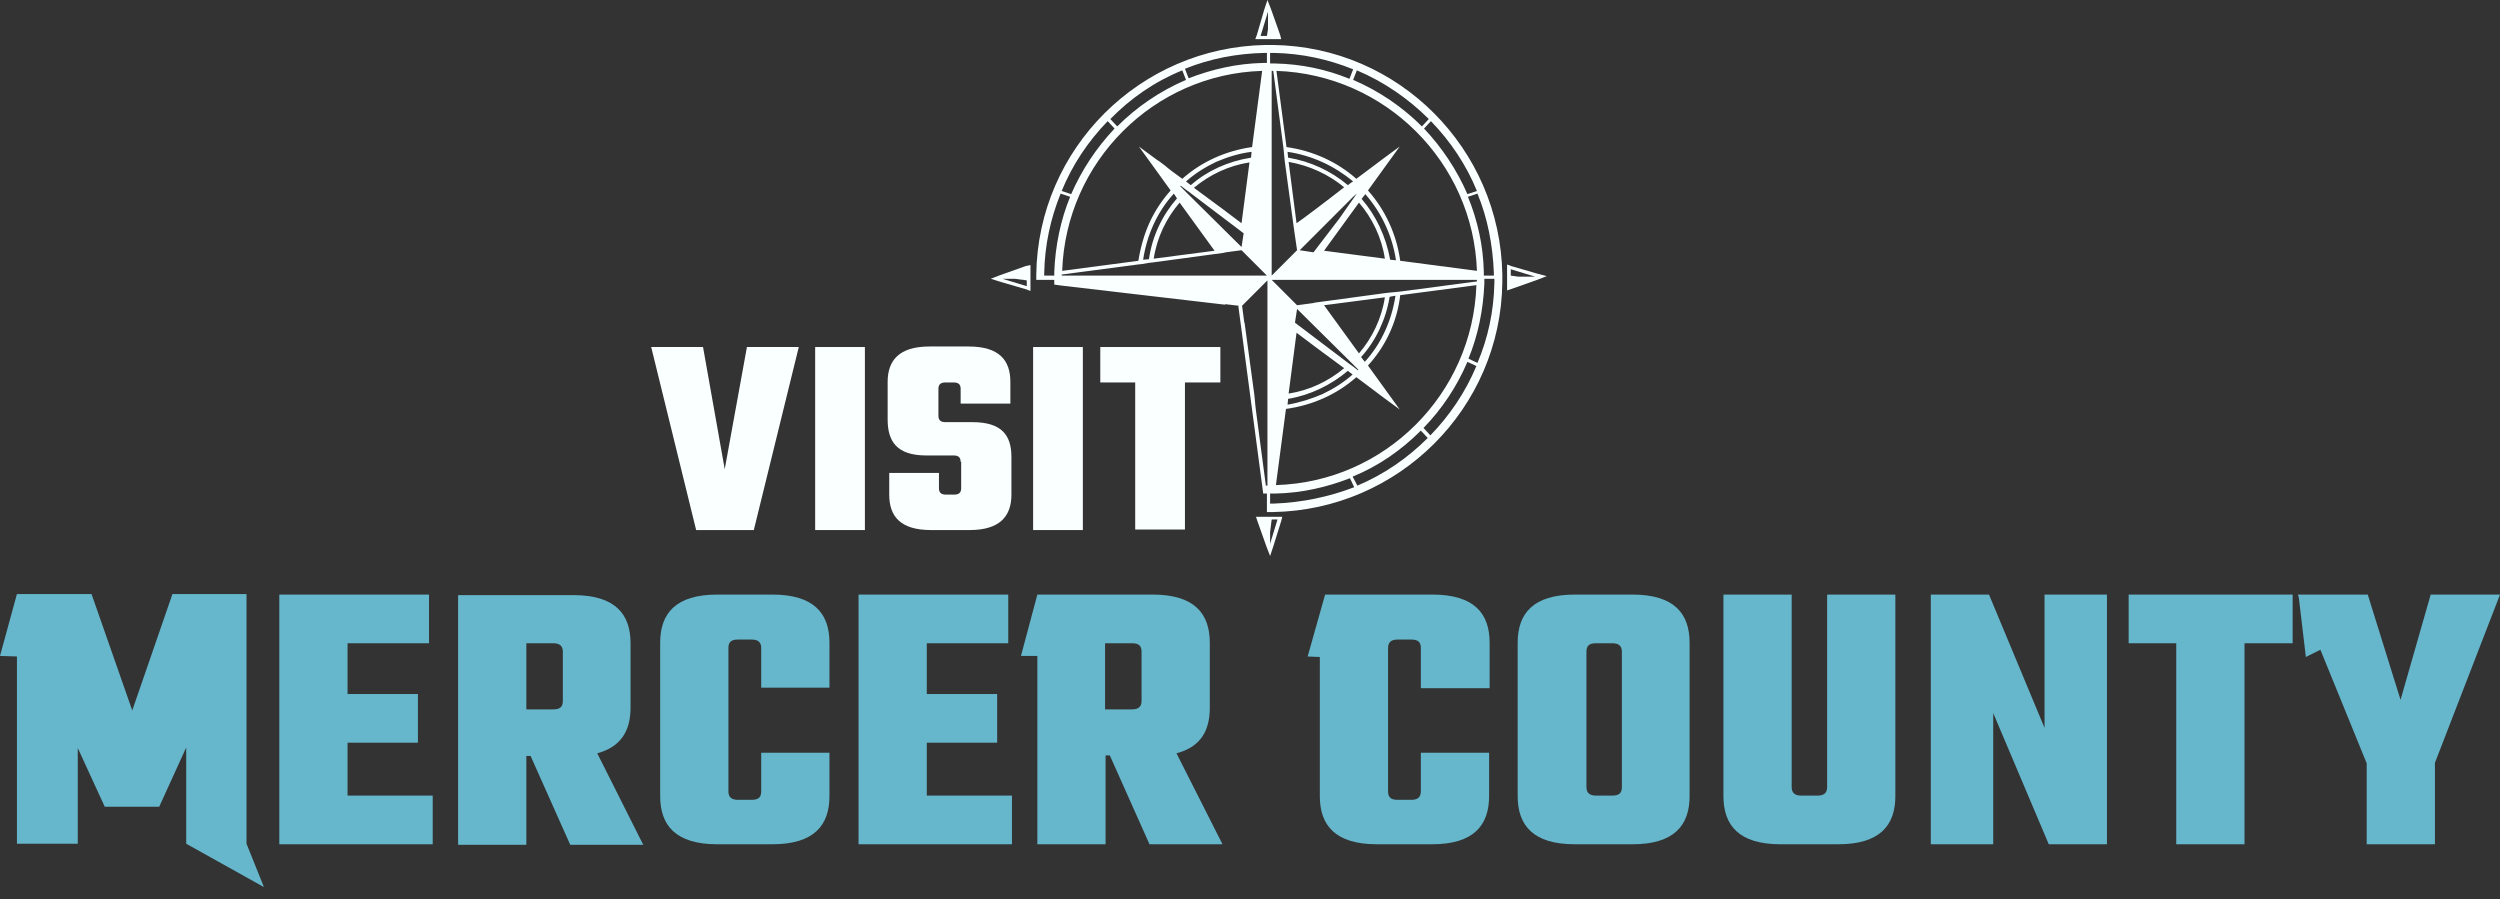 <svg width="189" height="68" viewBox="0 0 189 68" fill="none" xmlns="http://www.w3.org/2000/svg">
<rect x="0" y="0" width="189" height="68" fill="#333333" stroke="none"/>
<g id="Group">
<g id="Group_2">
<path id="Vector" d="M88.941 56.948C90.781 56.468 91.461 55.228 91.461 53.509V48.59C91.461 46.39 90.301 44.95 87.142 44.95H78.424L77.184 49.59H78.424V63.827H83.582V57.108H83.902L86.902 63.827H92.421L88.941 56.948ZM86.302 52.989C86.302 53.429 86.062 53.629 85.582 53.629H83.543V48.63H85.582C86.102 48.63 86.302 48.83 86.302 49.27V52.989Z" fill="#66B7CC"/>
<path id="Vector_2" d="M112.616 52.029V48.59C112.616 46.39 111.456 44.95 108.297 44.95H106.217H104.138H100.179L98.859 49.63L99.779 49.669V60.187C99.779 62.387 100.938 63.827 104.098 63.827H108.257C111.416 63.827 112.576 62.387 112.576 60.187V56.908H107.417V59.827C107.417 60.267 107.177 60.467 106.697 60.467H105.657C105.138 60.467 104.938 60.267 104.938 59.827V48.99C104.938 48.55 105.178 48.35 105.657 48.35H106.697C107.217 48.35 107.417 48.55 107.417 48.99V52.029H112.616Z" fill="#66B7CC"/>
<path id="Vector_3" d="M19.956 67.066L18.636 63.786V44.91H18.316H13.037L9.998 53.709L6.919 44.91H3.639H1.28L0 49.589L1.28 49.629V63.786H5.879V56.548L7.918 60.987H12.037L14.077 56.508V63.786L19.956 67.066Z" fill="#66B7CC"/>
<g id="Group_3">
<path id="Vector_4" d="M113.576 20.756C113.416 11.238 105.737 3.52 96.219 3.4H95.699C86.181 3.56 78.463 11.238 78.343 20.756C78.343 20.836 78.343 20.956 78.343 21.036V21.156H78.943H79.343H79.703C79.703 21.196 79.703 21.196 79.703 21.236C79.703 21.276 79.703 21.276 79.703 21.276V21.516L80.302 21.596L92.62 23.035V22.995L93.66 23.116L93.62 23.155L95.499 37.312H95.779V37.633V38.032V38.112V38.712C95.819 38.712 95.899 38.712 95.939 38.712C96.019 38.712 96.139 38.712 96.219 38.712C105.737 38.552 113.456 30.874 113.576 21.356C113.576 21.276 113.576 21.196 113.576 21.076C113.576 20.916 113.576 20.836 113.576 20.756ZM95.619 4H95.779V4.12V4.759H95.739C95.659 4.759 95.579 4.759 95.499 4.759C93.5 4.799 91.62 5.239 89.861 5.919L89.581 5.199C91.46 4.439 93.5 4.04 95.619 4ZM89.181 15.317L91.82 18.956L87.221 19.556C87.461 17.957 88.181 16.477 89.181 15.317ZM86.861 19.596L86.421 19.636C86.701 17.757 87.501 15.997 88.741 14.637L88.981 14.997C87.861 16.277 87.101 17.877 86.861 19.596ZM89.781 14.637L89.221 14.077C89.221 14.077 89.261 14.077 89.261 14.037L89.621 14.317L89.9 14.517L94.02 17.637L93.86 18.676L89.781 14.637ZM93.86 16.877C93.34 16.477 91.74 15.277 90.26 14.197C91.46 13.198 92.9 12.518 94.46 12.278L93.86 16.877ZM90.02 13.997C89.9 13.917 89.781 13.797 89.661 13.717C90.34 13.118 91.1 12.638 91.94 12.238C92.78 11.878 93.66 11.598 94.62 11.478L94.579 11.918C92.82 12.198 91.26 12.918 90.02 13.997ZM89.381 13.518C88.821 13.118 88.341 12.758 88.021 12.478C87.661 12.198 87.461 12.078 87.461 12.078L86.101 11.078L88.501 14.397C87.861 15.117 87.301 15.957 86.901 16.837C86.501 17.717 86.221 18.716 86.061 19.716L80.302 20.476C80.582 12.238 87.221 5.599 95.419 5.359L94.659 11.118C92.66 11.398 90.82 12.238 89.381 13.518ZM89.381 5.319L89.661 6.039C87.701 6.879 85.941 8.079 84.462 9.558L83.942 8.998C85.462 7.439 87.301 6.159 89.381 5.319ZM83.742 9.158L84.262 9.718C82.902 11.158 81.782 12.838 80.982 14.677L80.263 14.437C81.062 12.478 82.262 10.678 83.742 9.158ZM79.703 20.836H79.303H78.943V20.636C78.983 18.517 79.423 16.517 80.183 14.637L80.902 14.877C80.183 16.637 79.783 18.556 79.703 20.556V20.836ZM80.263 20.876V20.756L86.021 19.996L86.381 19.956L86.821 19.876L87.181 19.836L92.5 19.116L92.66 19.076L93.86 18.916L95.779 20.836H80.263V20.876ZM95.819 36.713H95.699L94.939 30.954L94.9 30.594L94.859 30.154L94.82 29.794L94.1 24.475L94.06 24.315L93.9 23.116L95.819 21.196V36.713ZM111.656 14.437L110.936 14.677C110.136 12.838 109.016 11.158 107.657 9.718L108.177 9.158C109.656 10.678 110.856 12.478 111.656 14.437ZM102.738 26.715L100.098 23.076L104.697 22.476C104.457 24.075 103.738 25.555 102.738 26.715ZM105.057 22.436L105.497 22.356C105.217 24.235 104.417 25.995 103.178 27.355L102.898 26.995C104.018 25.755 104.777 24.155 105.057 22.436ZM102.138 27.395L102.698 27.954L102.658 27.994L102.298 27.715L102.018 27.515L97.899 24.395L98.059 23.355L102.138 27.395ZM98.019 25.155C98.539 25.555 100.138 26.755 101.618 27.834C100.418 28.834 98.979 29.514 97.419 29.754L98.019 25.155ZM101.898 28.035C102.018 28.114 102.138 28.234 102.258 28.314C101.578 28.914 100.818 29.394 99.978 29.794C99.139 30.154 98.259 30.434 97.339 30.594L97.379 30.154C99.059 29.874 100.618 29.114 101.898 28.035ZM102.538 28.514C103.618 29.314 104.457 29.954 104.457 29.954L105.817 30.954L103.418 27.635C104.737 26.195 105.617 24.355 105.857 22.316L111.616 21.556C111.336 29.794 104.697 36.433 96.459 36.673L97.219 30.914C99.258 30.634 101.098 29.794 102.538 28.514ZM105.897 22.036L105.537 22.076L105.097 22.116L104.737 22.156L99.418 22.876L99.258 22.916L98.059 23.076L96.139 21.156H111.656V21.276L105.897 22.036ZM104.697 19.556L100.098 18.956L102.738 15.317C103.738 16.477 104.457 17.957 104.697 19.556ZM102.938 15.037L103.218 14.677C104.417 16.037 105.257 17.797 105.537 19.676L105.097 19.636C104.777 17.877 104.018 16.277 102.938 15.037ZM102.578 14.637L102.378 14.917L101.258 16.517L99.299 19.076L98.259 18.916L102.338 14.837L102.578 14.637ZM98.019 16.877L97.419 12.238C99.019 12.518 100.458 13.198 101.618 14.157C100.138 15.317 98.539 16.517 98.019 16.877ZM101.898 13.997C100.618 12.918 99.059 12.198 97.379 11.918L97.339 11.478C99.219 11.758 100.898 12.558 102.298 13.717C102.138 13.797 102.018 13.917 101.898 13.997ZM97.859 17.557L98.059 18.916L96.139 20.836V5.359H96.259L97.019 11.118L97.059 11.478L97.099 11.918L97.139 12.278L97.859 17.557ZM105.857 19.716C105.577 17.677 104.697 15.837 103.418 14.397L105.817 11.078L104.457 12.078C104.457 12.078 103.618 12.718 102.538 13.518C101.098 12.238 99.258 11.398 97.259 11.118L96.499 5.359C104.737 5.639 111.376 12.278 111.656 20.476L105.857 19.716ZM108.017 8.998L107.497 9.558C106.017 8.079 104.257 6.879 102.298 6.039L102.578 5.319C104.577 6.159 106.457 7.439 108.017 8.998ZM96.019 4H96.299C98.419 4.04 100.418 4.479 102.298 5.239L102.018 5.959C100.258 5.239 98.379 4.839 96.379 4.799C96.299 4.799 96.179 4.799 96.099 4.799H96.019V4.16V4ZM96.299 38.072H96.019V37.593V37.312H96.179C96.259 37.312 96.339 37.312 96.419 37.312C98.419 37.273 100.298 36.833 102.058 36.153L102.378 36.833C100.498 37.553 98.459 37.992 96.299 38.072ZM102.618 36.713L102.258 36.033C104.218 35.233 105.937 34.033 107.417 32.553L107.937 33.113C106.417 34.633 104.617 35.873 102.618 36.713ZM108.137 32.913L107.617 32.354C109.016 30.914 110.136 29.234 110.936 27.355L111.616 27.674C110.776 29.674 109.576 31.434 108.137 32.913ZM112.976 21.356C112.936 23.515 112.496 25.555 111.696 27.435L111.016 27.115C111.736 25.355 112.136 23.435 112.216 21.436C112.216 21.356 112.216 21.236 112.216 21.156V21.076H112.776H112.976V21.356ZM112.976 20.836H112.736H112.176V20.796C112.176 20.716 112.176 20.636 112.176 20.556C112.136 18.556 111.696 16.637 110.976 14.877L111.696 14.637C112.456 16.477 112.856 18.517 112.936 20.636V20.836H112.976Z" fill="#FAFFFF"/>
<path id="Vector_5" d="M96.779 2.639L96.1 0.72L95.82 0L95.58 0.72L95.02 2.639L94.9 2.959H96.859L96.779 2.639ZM95.86 2.2L95.78 2.719H95.3L95.86 0.88V2.2Z" fill="#FAFFFF"/>
<path id="Vector_6" d="M94.94 39.032L95.06 39.392L95.74 41.311L96.02 42.031L96.26 41.311L96.859 39.392L96.939 39.072H94.94V39.032ZM96.02 41.111V40.231L96.14 39.272H96.579L96.02 41.111Z" fill="#FAFFFF"/>
<path id="Vector_7" d="M116.175 20.675L114.255 20.116L113.936 19.996V21.955L114.295 21.835L116.215 21.155L116.935 20.875L116.175 20.675ZM114.775 20.915L114.215 20.835V20.355L116.055 20.915H114.775Z" fill="#FAFFFF"/>
<path id="Vector_8" d="M77.543 20.115L75.624 20.795L74.904 21.075L75.664 21.315L77.583 21.875L77.903 21.995V20.035L77.543 20.115ZM77.623 21.635L75.784 21.075H76.704L77.623 21.195V21.635Z" fill="#FAFFFF"/>
</g>
<path id="Vector_9" d="M32.713 60.147V63.827H21.116V44.95H32.434V48.63H26.275V52.469H31.594V56.148H26.275V60.147H32.713Z" fill="#66B7CC"/>
<path id="Vector_10" d="M40.112 57.148H39.792V63.867H34.633V44.991H43.351C46.51 44.991 47.67 46.43 47.67 48.63V53.509C47.67 55.229 46.95 56.468 45.151 56.948L48.63 63.867H43.111L40.112 57.148ZM39.792 48.63V53.629H41.831C42.351 53.629 42.551 53.429 42.551 52.989V49.27C42.551 48.83 42.311 48.63 41.831 48.63H39.792Z" fill="#66B7CC"/>
<path id="Vector_11" d="M57.548 52.029V48.99C57.548 48.55 57.308 48.35 56.828 48.35H55.788C55.268 48.35 55.068 48.55 55.068 48.99V59.827C55.068 60.267 55.308 60.467 55.788 60.467H56.828C57.348 60.467 57.548 60.267 57.548 59.827V56.908H62.707V60.187C62.707 62.387 61.547 63.827 58.388 63.827H54.228C51.069 63.827 49.909 62.387 49.909 60.187V48.59C49.909 46.39 51.069 44.95 54.228 44.95H58.388C61.547 44.95 62.707 46.39 62.707 48.59V51.989H57.548V52.029Z" fill="#66B7CC"/>
<path id="Vector_12" d="M76.504 60.147V63.827H64.906V44.95H76.224V48.63H70.065V52.469H75.384V56.148H70.065V60.147H76.504Z" fill="#66B7CC"/>
<path id="Vector_13" d="M123.414 44.95C126.573 44.95 127.733 46.39 127.733 48.59V60.187C127.733 62.387 126.573 63.827 123.414 63.827H119.055C115.896 63.827 114.736 62.387 114.736 60.187V48.59C114.736 46.39 115.896 44.95 119.055 44.95H123.414ZM122.614 49.27C122.614 48.83 122.374 48.63 121.894 48.63H120.655C120.135 48.63 119.935 48.83 119.935 49.27V59.507C119.935 59.947 120.175 60.147 120.655 60.147H121.894C122.414 60.147 122.614 59.947 122.614 59.507V49.27Z" fill="#66B7CC"/>
<path id="Vector_14" d="M143.289 44.95V60.187C143.289 62.387 142.13 63.827 138.97 63.827H134.611C131.452 63.827 130.292 62.387 130.292 60.187V44.95H135.451V59.507C135.451 59.947 135.691 60.147 136.171 60.147H137.411C137.891 60.147 138.131 59.947 138.131 59.507V44.95H143.289Z" fill="#66B7CC"/>
<path id="Vector_15" d="M159.286 44.95V63.827H154.887L150.688 53.909V63.827H145.969V44.95H150.368L154.567 55.028V44.95H159.286Z" fill="#66B7CC"/>
<path id="Vector_16" d="M173.323 48.63H169.684V63.827H164.525V48.63H160.926V44.95H173.323V48.63Z" fill="#66B7CC"/>
<path id="Vector_17" d="M184.081 57.668V63.827H178.922V57.708L173.723 44.95H179.002L181.481 52.909L183.761 44.95H189L184.081 57.668Z" fill="#66B7CC"/>
<g id="Group_4">
<path id="Vector_18" d="M60.388 26.235L56.988 40.072H52.629L49.23 26.235H53.149L54.789 35.473L56.468 26.235H60.388Z" fill="#FAFFFF"/>
<path id="Vector_19" d="M65.386 26.235V40.072H61.627V26.235H65.386Z" fill="#FAFFFF"/>
<path id="Vector_20" d="M72.625 34.913C72.625 34.593 72.465 34.433 72.105 34.433H70.025C67.786 34.433 67.106 33.353 67.106 31.714V28.874C67.106 27.275 67.945 26.195 70.265 26.195H73.224C75.544 26.195 76.384 27.235 76.384 28.874V30.514H72.625V29.394C72.625 29.074 72.465 28.914 72.105 28.914H71.465C71.105 28.914 70.945 29.074 70.945 29.394V31.434C70.945 31.754 71.105 31.914 71.465 31.914H73.504C75.744 31.914 76.464 32.913 76.464 34.553V37.392C76.464 38.992 75.624 40.072 73.304 40.072H70.385C68.066 40.072 67.226 39.032 67.226 37.392V35.753H70.985V36.913C70.985 37.233 71.145 37.392 71.505 37.392H72.145C72.505 37.392 72.665 37.233 72.665 36.913V34.913H72.625Z" fill="#FAFFFF"/>
<path id="Vector_21" d="M81.863 26.235V40.072H78.104V26.235H81.863Z" fill="#FAFFFF"/>
<path id="Vector_22" d="M92.26 28.914H89.581V40.032H85.822V28.914H83.182V26.235H92.26V28.914Z" fill="#FAFFFF"/>
</g>
<path id="Vector_23" d="M176.003 48.83L174.323 49.669L173.763 44.95L176.003 48.83Z" fill="#66B7CC"/>
</g>
</g>
</svg>
